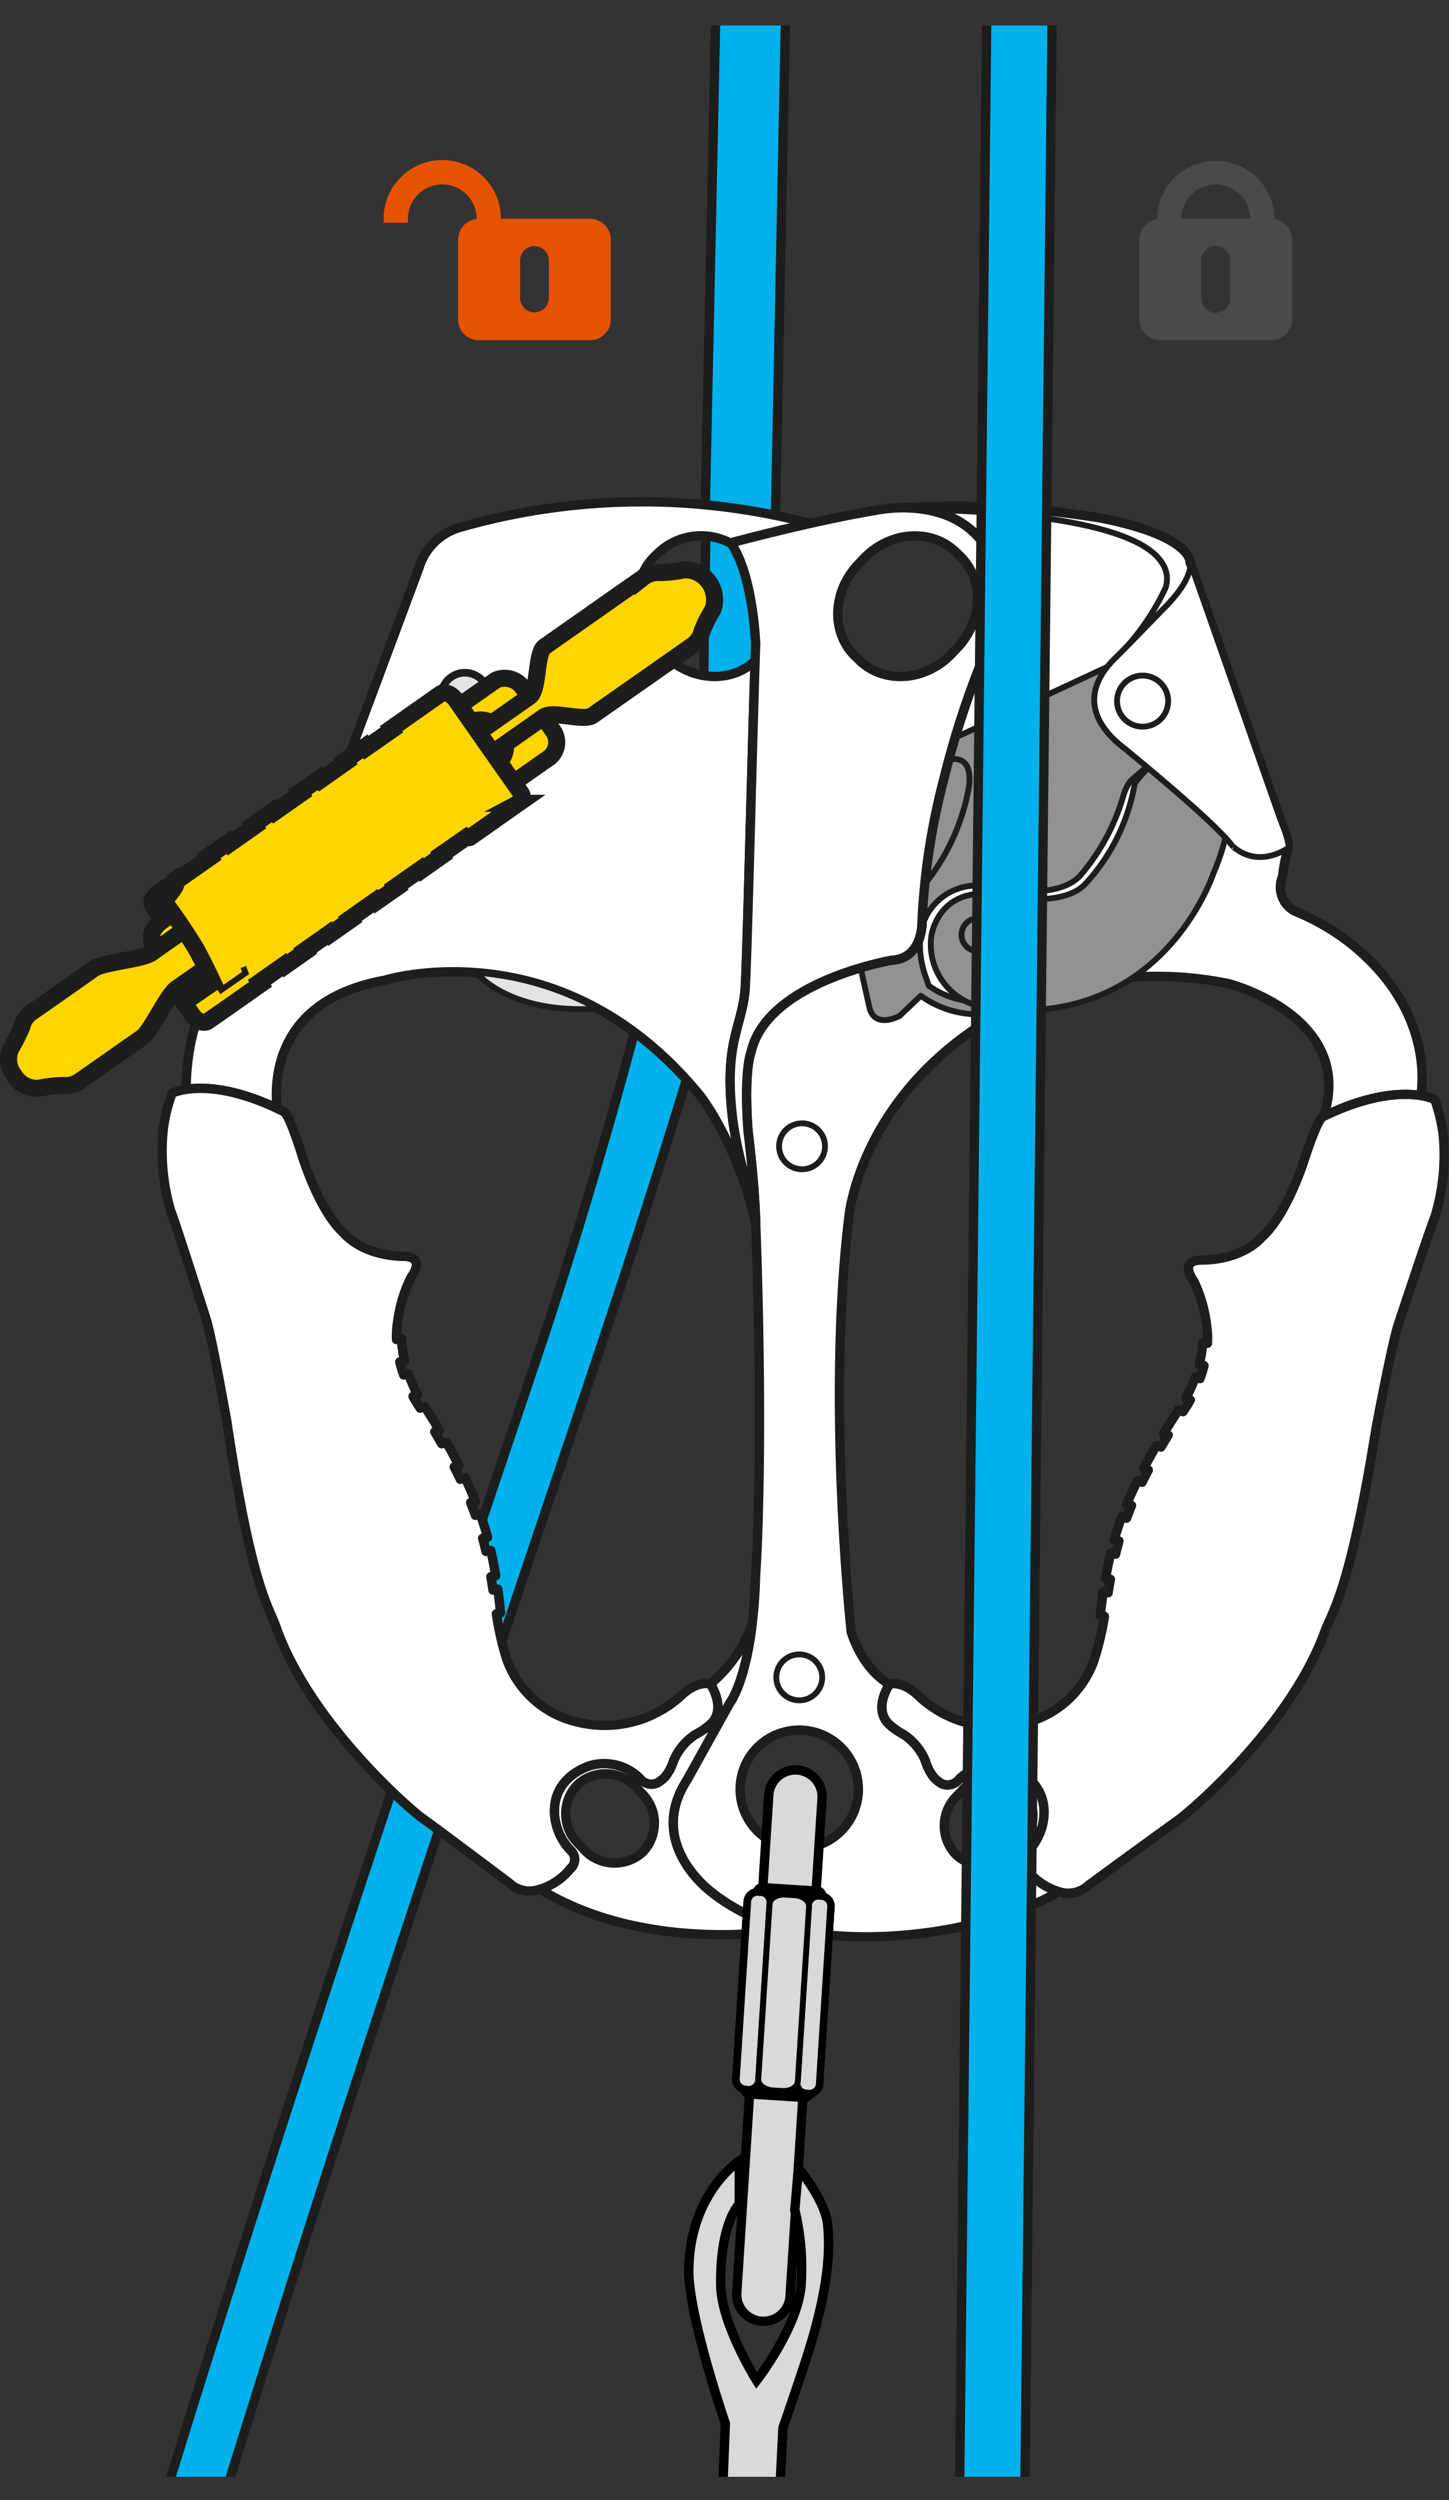 <svg xmlns="http://www.w3.org/2000/svg" xmlns:xlink="http://www.w3.org/1999/xlink" viewBox="0 0 136.285 235.064"><rect x="0" y="0" width="136.285" height="235.064" fill="#333333" stroke="none"/><defs><clipPath id="clip-path" transform="translate(-15.942)"><rect y="2.393" width="168.094" height="230.49" fill="none"/></clipPath></defs><title>ZIGZAG-11-securisation-ASCENTREE-4</title><g id="Calque_2" data-name="Calque 2"><g id="Calque_1-2" data-name="Calque 1"><g clip-path="url(#clip-path)"><path d="M83.275.683,82.25,48.941c2.22.68,4.426-.347,6.609.422L89.846.44Z" transform="translate(-15.942)" fill="#00b1eb" stroke="#1d1d1b" stroke-linecap="round" stroke-linejoin="round" stroke-width="0.88"/><path d="M37.11,234.533C48.389,198.06,60.903,160.915,71.042,130.818c13.592-40.33,17.776-58.358,17.776-63.041,0-4.789,1.755-11.766,1.66-18.751-2.746-1.266-5.708-.396-8.147,1.17-.125,6.763-.222,13.317-.222,17.561-.139,3.914-6.039,31.32-15.819,60.336C55.985,158.679,43.108,196.881,31.531,234.488Z" transform="translate(-15.942)" fill="#00b1eb" stroke="#1d1d1b" stroke-miterlimit="10" stroke-width="0.88"/><path d="M143.172,88.871a21.379,21.379,0,0,0-5.419-3.186,2.542,2.542,0,0,1-1.169-3.296,12.587,12.587,0,0,1,.533-2.657s.214-.315-.747-2.653l-8.497-24.224s.213-2.445-8.391-4.142a84.597,84.597,0,0,0-18.623-.971l-.006.003c2.658-.005,6.59.75,8.464,4.861a9.481,9.481,0,0,1,0,7.081,83.192,83.192,0,0,0-4.605,13.565,64.389,64.389,0,0,0-2.053,13.492c-.003.274-.044,3.378-2.831,3.542,0,0-11.76,1.984-13.25,8.644,0,0-.709,1.628-.281,7.436,0,0,.6,4.694.72,8.541.806,22.323,0,33.081,0,33.081-.267,9.416-2.42,12.106-2.42,12.106l-4.036,7.26c-3.495,5.384,1.078,9.506,1.885,10.223,5.49,4.866,14.797,5.137,22.053,3.938,5.697-.941,10.178-2.965,10.941-3.686l-.003-.003-.003.003c-.059-.021-.114-.044-.169-.062-.048-.016-.1-.033-.144-.052-.078-.031-.155-.06-.233-.094-.036-.017-.073-.031-.112-.048-.092-.039-.175-.086-.259-.13-.019-.008-.039-.018-.061-.026-.103-.054-.199-.111-.295-.168-.023-.016-.044-.027-.067-.04-.07-.042-.136-.086-.2-.13-.028-.021-.062-.041-.089-.065-.053-.034-.106-.072-.154-.108-.033-.021-.059-.047-.089-.068-.042-.036-.086-.068-.127-.103-.03-.023-.056-.045-.086-.07a1.174,1.174,0,0,0-.109-.09c-.028-.027-.047-.049-.075-.074-.033-.029-.062-.058-.092-.087-.021-.021-.044-.042-.066-.062-.03-.03-.055-.058-.078-.083-.017-.018-.038-.037-.056-.057-.021-.026-.039-.05-.061-.073a.401.401,0,0,1-.045-.047.502.502,0,0,0-.053-.062.396.396,0,0,0-.027-.037.258.258,0,0,1-.042-.052.08.08,0,0,1-.017-.023.234.234,0,0,1-.031-.041c-.004-.003-.004-.006-.011-.011l-.009-.014a1.144,1.144,0,0,1,.07-1.77,5.493,5.493,0,0,0,1.489-3.33c.227-3.553-3.155-4.574-3.542-4.673a4.767,4.767,0,0,0-4.433,1.198,1.369,1.369,0,0,1-1.66.43,3.602,3.602,0,0,1-.705-.567,4.371,4.371,0,0,1-.781-1.489,5.444,5.444,0,0,0-2.053-2.548,6.943,6.943,0,0,1-1.484-1.062c-1.395-1.489.139-3.682.139-3.682s-2.339-1.063-3.611-4.889c0,0-2.344-21.674-.216-39.096,0,0,1.065-11.899,14.664-19.341a33.375,33.375,0,0,1,21.033-2.547s11.959,3.041,8.951,12.491c4.506-2.188,7.538-2.218,9.13-1.96C149.728,102.126,150.728,95.035,143.172,88.871Zm-37.158,79.921.336-.353a3.915,3.915,0,0,1,5.488-.526l.241.227a3.922,3.922,0,0,1-.234,5.511l-.333.354a3.925,3.925,0,0,1-5.492.529l-.241-.229A3.918,3.918,0,0,1,106.014,168.792Zm-9.34-.557a5.559,5.559,0,1,1-5.559-5.561A5.56,5.56,0,0,1,96.673,168.235Z" transform="translate(-15.942)" fill="#fff" stroke="#1d1d1b" stroke-linecap="round" stroke-linejoin="round" stroke-width="0.88"/><path d="M93.272,157.718a2.158,2.158,0,1,1-2.158-2.16A2.156,2.156,0,0,1,93.272,157.718Z" transform="translate(-15.942)" fill="none" stroke="#1d1d1b" stroke-linecap="round" stroke-linejoin="round" stroke-width="0.55"/><path d="M93.537,107.782a2.159,2.159,0,1,1-2.158-2.159A2.158,2.158,0,0,1,93.537,107.782Z" transform="translate(-15.942)" fill="none" stroke="#1d1d1b" stroke-linecap="round" stroke-linejoin="round" stroke-width="0.55"/><path d="M98.523,51.42a7.044,7.044,0,0,0-1.369,1.122l-.512.545c-2.449,2.581-2.541,6.466-.206,8.675l.217.213" transform="translate(-15.942)" fill="none" stroke="#1d1d1b" stroke-linecap="round" stroke-linejoin="round" stroke-width="0.55"/><path d="M82.445,177.577c-.807-.717-5.38-4.839-1.885-10.223l4.036-7.26s1.38-1.729,2.069-7.263a13.572,13.572,0,0,1-3.908,5.516l.001.002s1.512,2.212.097,3.685a6.912,6.912,0,0,1-1.5,1.045,5.428,5.428,0,0,0-2.081,2.523,4.442,4.442,0,0,1-.795,1.48,3.657,3.657,0,0,1-.716.558,1.369,1.369,0,0,1-1.653-.449,4.763,4.763,0,0,0-4.417-1.249c-.389.091-3.784,1.075-3.6,4.633a5.502,5.502,0,0,0,1.451,3.344,1.146,1.146,0,0,1,.049,1.773,5.794,5.794,0,0,1-2.872,1.938c10.347,6.338,23.681,3.763,23.681,3.763A17.77,17.77,0,0,1,82.445,177.577Zm-5.975-3.514-.241.225a3.916,3.916,0,0,1-5.489-.527l-.334-.352a3.919,3.919,0,0,1-.234-5.512l.242-.228a3.914,3.914,0,0,1,5.487.528l.336.354A3.922,3.922,0,0,1,76.47,174.063Z" transform="translate(-15.942)" fill="#fff"/><path d="M82.445,177.577c-.807-.717-5.38-4.839-1.885-10.223l4.036-7.26s1.38-1.729,2.069-7.263a13.572,13.572,0,0,1-3.908,5.516l.001.002s1.512,2.212.097,3.685a6.912,6.912,0,0,1-1.5,1.045,5.428,5.428,0,0,0-2.081,2.523,4.442,4.442,0,0,1-.795,1.48,3.657,3.657,0,0,1-.716.558,1.369,1.369,0,0,1-1.653-.449,4.763,4.763,0,0,0-4.417-1.249c-.389.091-3.784,1.075-3.6,4.633a5.502,5.502,0,0,0,1.451,3.344,1.146,1.146,0,0,1,.049,1.773,5.794,5.794,0,0,1-2.872,1.938c10.347,6.338,23.681,3.763,23.681,3.763A17.77,17.77,0,0,1,82.445,177.577Zm-5.975-3.514-.241.225a3.916,3.916,0,0,1-5.489-.527l-.334-.352a3.919,3.919,0,0,1-.234-5.512l.242-.228a3.914,3.914,0,0,1,5.487.528l.336.354A3.922,3.922,0,0,1,76.47,174.063Z" transform="translate(-15.942)" fill="none" stroke="#1d1d1b" stroke-linecap="round" stroke-linejoin="round" stroke-width="0.88"/><path d="M110.451,95.03a9.239,9.239,0,0,1-7.904-1.402l-1.983,1.889s-2.33,1.294-2.845-.775c0,0-3.75-16.672-3.75-17.97,0-2.198,3.106-3.362,3.106-3.362l23.913-11.121s3.394-1.571,5.431,1.036c2.328,2.974,1.167,5.947-2.194,8.405l-1.939,1.68a4.463,4.463,0,0,0-.684,1.398,19.989,19.989,0,0,1-3.966,7.409c-2.141,2.61-8.352,1.255-8.352,1.255a5.345,5.345,0,0,0-5.792,1.982c-1.984,2.661-.474,6.419-.474,6.419l.275.808a7.973,7.973,0,0,0,6.811,1.197s.78.767.347,1.152" transform="translate(-15.942)" fill="#929292" stroke="#1d1d1b" stroke-linecap="round" stroke-linejoin="round" stroke-width="0.55"/><path d="M130.039,82.199s-4.913,14.869-21.332,12.542a5.999,5.999,0,0,1-5.17-6.723s.648-5.174,6.979-3.75c0,0,5.558,1.164,7.631-1.293a18.429,18.429,0,0,0,4.523-9.309,9.786,9.786,0,0,1,2.977-2.718,3.263,3.263,0,0,1,4.268.648S133.404,74.444,130.039,82.199Z" transform="translate(-15.942)" fill="#929292" stroke="#1d1d1b" stroke-linecap="round" stroke-linejoin="round" stroke-width="0.55"/><path d="M109.484,87.889a1.552,1.552,0,1,1-1.552-1.55A1.551,1.551,0,0,1,109.484,87.889Z" transform="translate(-15.942)" fill="none" stroke="#1d1d1b" stroke-linecap="round" stroke-linejoin="round" stroke-width="0.55"/><path d="M107.059,74.093a20.207,20.207,0,0,1-5.047,10.086,13.808,13.808,0,0,1-1.98,1.466,17.059,17.059,0,0,1-2.478,1.153l-2.097-9.708a1.21,1.21,0,0,1,.13-.855c.244-.456.852-.961,2.267-1.542l5.683-2.651S107.692,69.563,107.059,74.093Z" transform="translate(-15.942)" fill="none" stroke="#1d1d1b" stroke-linecap="round" stroke-linejoin="round" stroke-width="0.55"/><path d="M55.183,66.979a4.778,4.778,0,0,0,4.486,2.982,4.573,4.573,0,1,0,0-9.138,4.943,4.943,0,0,0-2.639.753" transform="translate(-15.942)" fill="none" stroke="#1d1d1b" stroke-linecap="round" stroke-linejoin="round" stroke-width="0.55"/><path d="M84.879,105.444c-.908-7.287.789-8.72,1.133-12.253.173-1.745.668-22.642.95-31.058-2.334,2.205-6.199,1.901-8.644-.677L77.801,60.91c-2.448-2.578-2.541-6.466-.211-8.673l.389-.369a5.858,5.858,0,0,1,6.72-.764c-.012-.017-.022-.037-.034-.053,0,0,3.484-.935,7.472-1.834a62.293,62.293,0,0,0-33.128.427,5.663,5.663,0,0,0-3.669,3.782l-9.397,25.213s1.492,4.813-.344,6.303c0,0-12.025,2.981-12.153,17.487,1.525-.232,4.372-.188,8.559,1.791-.293-2.732-.117-10.193,10.13-12.057,0,0,16.616-5.159,29.681,10.888,0,0,3.294,4.112,5.2,11.856,0,0-.513-2.416-1.074-4.505A38.628,38.628,0,0,1,84.879,105.444ZM59.669,67.657a2.159,2.159,0,1,1,2.156-2.161A2.16,2.16,0,0,1,59.669,67.657Z" transform="translate(-15.942)" fill="#fff"/><path d="M84.879,105.444c-.908-7.287.789-8.72,1.133-12.253.173-1.745.668-22.642.95-31.058-2.334,2.205-6.199,1.901-8.644-.677L77.801,60.91c-2.448-2.578-2.541-6.466-.211-8.673l.389-.369a5.858,5.858,0,0,1,6.72-.764c-.012-.017-.022-.037-.034-.053,0,0,3.484-.935,7.472-1.834a62.293,62.293,0,0,0-33.128.427,5.663,5.663,0,0,0-3.669,3.782l-9.397,25.213s1.492,4.813-.344,6.303c0,0-12.025,2.981-12.153,17.487,1.525-.232,4.372-.188,8.559,1.791-.293-2.732-.117-10.193,10.13-12.057,0,0,16.616-5.159,29.681,10.888,0,0,3.294,4.112,5.2,11.856,0,0-.513-2.416-1.074-4.505A38.628,38.628,0,0,1,84.879,105.444ZM59.669,67.657a2.159,2.159,0,1,1,2.156-2.161A2.16,2.16,0,0,1,59.669,67.657Z" transform="translate(-15.942)" fill="none" stroke="#1d1d1b" stroke-linecap="round" stroke-linejoin="round" stroke-width="0.88"/><path d="M60.745,91.457a28.118,28.118,0,0,1,11.389,3.375C63.779,95.384,60.745,91.457,60.745,91.457Zm-3.239-25.961A2.159,2.159,0,1,1,59.669,67.657,2.159,2.159,0,0,1,57.506,65.496Z" transform="translate(-15.942)" fill="#e3e3e3" stroke="#1d1d1b" stroke-linecap="round" stroke-linejoin="round" stroke-width="0.55"/><path d="M103.439,47.968s18.83.013,21.827,5.008a2.634,2.634,0,0,1,.292,2.312,22.719,22.719,0,0,1-3.4,5.242" transform="translate(-15.942)" fill="none" stroke="#1d1d1b" stroke-linecap="round" stroke-linejoin="round" stroke-width="0.55"/><path d="M137.117,79.732s.214-.315-.747-2.653l-8.497-24.224s.466,1.491-2.607,4.494c0,0-3.444,3.547-4.123,4.225-.678.68-5.13,4.453.608,8.831,0,0,8.495,6.921,10.034,9.054C131.784,79.459,133.818,81.8,137.117,79.732Z" transform="translate(-15.942)" fill="#fff" stroke="#1d1d1b" stroke-linecap="round" stroke-linejoin="round" stroke-width="0.55"/><path d="M125.812,65.923a2.403,2.403,0,1,1-2.402-2.403A2.405,2.405,0,0,1,125.812,65.923Z" transform="translate(-15.942)" fill="none" stroke="#1d1d1b" stroke-linecap="round" stroke-linejoin="round" stroke-width="0.55"/><path d="M31.314,106.038a15.824,15.824,0,0,1,.814-3.247s3.491-1.803,10.536,1.752c0,0,.42.073,1.653,3.984,0,0,1.567,5.26,3.949,7.414,0,0,1.676,2.144,5.714,2.192,0,0,2.055-.049.611,1.987a13.003,13.003,0,0,0-1.236,4.072,8.296,8.296,0,0,0-.117,1.756s.103-.021.25-.056c.102-.021.202-.033.202-.033.006.153.039.469.051.619,0,.024.008.047.008.068.016.145.033.287.061.428,0,.023.006.051.006.074.026.144.048.285.078.423a.167.167,0,0,0,.008.038c.028.144.061.284.095.425v.006l-.456.117c.106.433.234.843.364,1.224l.458-.112c.033.102.069.204.104.302l.005.003c.036.094.07.185.102.274a.237.237,0,0,1,.014.027c.075.183.148.352.217.512l.009.018c.033.073.067.148.102.221a.028.028,0,0,0,.006.015c.068.149.134.285.2.408a.021.021,0,0,0,.005.013c.033.062.061.117.086.17l.008.007-.433.153c.191.355.32.558.32.558.121.191.241.372.354.556l.431-.154q.743,1.165,1.377,2.231l.001.003-.438.135c.228.386.449.766.655,1.131l.439-.136c.214.368.413.731.6,1.083a.278.278,0,0,1,.026.047c.094.168.18.337.268.503a.327.327,0,0,1,.026.045c.089.171.18.341.263.508l-.444.13c.2.401.395.787.573,1.161l.444-.13c.192.393.366.77.523,1.139v.007c.078.178.161.357.233.532l.008.013c.072.174.139.344.207.513l.002.005-.452.112c.169.417.32.817.453,1.198l.456-.112v.005c.209.581.384,1.125.539,1.641.002.014.006.024.006.034.05.167.097.328.141.49v.004l-.46.097c.121.431.219.844.312,1.237l.452-.097c.05.211.094.414.134.614a.138.138,0,0,1,.011.039c.041.193.076.383.109.566a.307.307,0,0,0,.012.054c.035.183.067.362.095.54a.084.084,0,0,1,.008.031c.033.18.065.355.092.523l.003.013-.458.088v.011c.077.428.139.839.198,1.248l.461-.086v.033c.021.141.039.284.057.425.004.055.011.106.02.159.009.101.023.202.039.305.005.055.013.111.014.168.011.102.023.206.039.308a1.048,1.048,0,0,0,.013.157c.016.147.051.523.073.679.005.024-.401.073-.397.091a28.016,28.016,0,0,0,.972,4.258,9.232,9.232,0,0,0,6.684,5.917,10.638,10.638,0,0,0,9.644-2.414c1.627-1.589,2.83-1.156,2.83-1.156s1.512,2.212.097,3.685a6.914,6.914,0,0,1-1.5,1.045,5.428,5.428,0,0,0-2.081,2.523,4.44,4.44,0,0,1-.795,1.48,3.656,3.656,0,0,1-.716.558,1.369,1.369,0,0,1-1.653-.449,4.763,4.763,0,0,0-4.417-1.249c-.389.091-3.784,1.075-3.6,4.633a5.502,5.502,0,0,0,1.451,3.344,1.146,1.146,0,0,1,.049,1.772,5.847,5.847,0,0,1-3.405,2.081,2.78,2.78,0,0,1-2.35-.731s-7.087-5.326-8.212-6.12c-1.125-.792-10.589-8.975-13.741-18.009-.655-1.864-2.296-3.711-4.594-19.18,0,0-1.33-7.596-1.942-9.656,0,0-2.87-9.03-3.35-10.237A19.737,19.737,0,0,1,31.314,106.038Z" transform="translate(-15.942)" fill="#fff" stroke="#1d1d1b" stroke-linecap="round" stroke-linejoin="round" stroke-width="0.88"/><path d="M151.673,106.647a16.116,16.116,0,0,0-.781-3.258s-3.472-1.839-10.555,1.63c0,0-.425.072-1.702,3.966,0,0-1.624,5.242-4.036,7.367,0,0-1.695,2.127-5.732,2.127,0,0-2.053-.07-.643,1.982a13.056,13.056,0,0,1,1.195,4.083,8.674,8.674,0,0,1,.092,1.759,1.229,1.229,0,0,0-.247-.056,1.935,1.935,0,0,0-.2-.039c-.014.153-.045.469-.061.618-.006.023-.006.049-.012.069-.016.144-.036.286-.058.425-.006.028-.008.052-.014.076-.025.141-.047.283-.081.422a.11.11,0,0,1-.006.035c-.033.144-.067.287-.102.425v.008l.455.12c-.112.435-.242.842-.379,1.219l-.452-.12c-.034.104-.077.206-.117.306v.002c-.038.096-.072.185-.108.275a.066.066,0,0,0-.009.024c-.075.182-.155.352-.228.511l-.005.018c-.034.075-.067.149-.102.217a.024.024,0,0,0-.009.018c-.07.148-.144.283-.205.406a.079.079,0,0,1-.011.019c-.028.057-.059.111-.087.159v.005l.425.164c-.192.352-.327.554-.327.554-.123.186-.239.367-.359.55l-.425-.158c-.508.772-.975,1.51-1.408,2.214v.003l.439.142c-.24.383-.458.756-.673,1.121l-.439-.141c-.212.366-.417.724-.611,1.075a.312.312,0,0,1-.028.047c-.092.169-.18.335-.27.499-.011.016-.018.032-.027.048-.089.169-.178.339-.27.503l.447.137c-.212.394-.405.779-.586,1.151l-.449-.133c-.192.391-.367.766-.531,1.131l-.006.007c-.082.18-.16.359-.234.531l-.006.012c-.072.172-.148.34-.217.508l-.003.005.451.12c-.172.414-.323.81-.469,1.195l-.451-.12-.005.003q-.319.867-.555,1.637a.076.076,0,0,1-.011.032c-.049.169-.094.328-.139.487v.005l.452.102c-.121.432-.225.846-.32,1.234l-.458-.099c-.047.208-.095.413-.138.609a.352.352,0,0,1-.011.039c-.039.194-.08.383-.117.566a.304.304,0,0,0-.009.051c-.039.185-.074.366-.106.541a.253.253,0,0,1-.008.033c-.033.175-.064.352-.098.521v.011l.459.093-.006.009c-.08.43-.147.843-.206,1.249l-.461-.091a.07.07,0,0,1-.008.032c-.018.141-.038.285-.059.427-.005.052-.013.103-.019.156-.014.101-.026.198-.042.302q-.007.086-.019.17c-.011.105-.025.205-.041.309-.004.053-.012.103-.018.154-.013.148-.053.526-.08.678,0,.027.398.08.398.098a28.162,28.162,0,0,1-1.022,4.242,9.248,9.248,0,0,1-6.755,5.844,10.645,10.645,0,0,1-9.617-2.528c-1.608-1.604-2.812-1.189-2.812-1.189s-1.534,2.192-.139,3.682a6.943,6.943,0,0,0,1.484,1.062,5.444,5.444,0,0,1,2.053,2.548,4.371,4.371,0,0,0,.781,1.489,3.602,3.602,0,0,0,.705.567,1.369,1.369,0,0,0,1.66-.43,4.767,4.767,0,0,1,4.433-1.198c.388.099,3.769,1.12,3.542,4.673a5.493,5.493,0,0,1-1.489,3.33,1.144,1.144,0,0,0-.07,1.77,5.874,5.874,0,0,0,3.384,2.122,2.776,2.776,0,0,0,2.355-.707s7.154-5.24,8.287-6.019c1.133-.781,10.694-8.852,13.949-17.85.675-1.855,2.342-3.683,4.82-19.124,0,0,1.417-7.579,2.051-9.634,0,0,2.975-8.995,3.472-10.198A19.823,19.823,0,0,0,151.673,106.647Z" transform="translate(-15.942)" fill="#fff" stroke="#1d1d1b" stroke-linecap="round" stroke-linejoin="round" stroke-width="0.88"/><path d="M90.254,215.91a2.514,2.514,0,0,1-2.667,2.347h0a2.51,2.51,0,0,1-2.347-2.665l3.008-46.819a2.513,2.513,0,0,1,2.667-2.347h0a2.516,2.516,0,0,1,2.345,2.672Z" transform="translate(-15.942)" fill="#d9d9d9" stroke="#000" stroke-width="0.88"/><path d="M87.147,177.972a.895.895,0,0,0-.84.928L85.25,195.354a.897.897,0,0,0,.712,1.026l6.139.396a.893.893,0,0,0,.839-.927l1.056-16.453a.892.892,0,0,0-.712-1.031Z" transform="translate(-15.942)" fill="#d9d9d9" stroke="#000" stroke-width="0.88"/><path d="M87.633,177.316c-.371-.025-.691.403-.727.96l-1.141,17.72c-.036.554.23,1.022.602,1.049l5.247.336c.373.023.697-.406.734-.963l1.136-17.72c.036-.554-.23-1.02-.599-1.043Z" transform="translate(-15.942)" fill="#d9d9d9" stroke="#000" stroke-width="0.55"/><path d="M87.147,177.972a.895.895,0,0,0-.84.928L85.25,195.354a.897.897,0,0,0,.712,1.026l6.139.396a.893.893,0,0,0,.839-.927l1.056-16.453a.892.892,0,0,0-.712-1.031Z" transform="translate(-15.942)" fill="#d9d9d9" stroke="#000" stroke-width="0.88"/><path d="M87.147,177.972a.895.895,0,0,0-.84.928L85.25,195.354a.897.897,0,0,0,.712,1.026l.455.029a.892.892,0,0,0,.835-.925l1.058-16.453a.896.896,0,0,0-.71-1.033Z" transform="translate(-15.942)" fill="#d9d9d9" stroke="#000" stroke-width="0.55"/><path d="M92.852,178.335a.894.894,0,0,0-.836.93l-1.06,16.458a.898.898,0,0,0,.711,1.026l.456.028a.896.896,0,0,0,.839-.928l1.056-16.453a.898.898,0,0,0-.71-1.031Z" transform="translate(-15.942)" fill="#d9d9d9" stroke="#000" stroke-width="0.55"/><path d="M89.822,178.143c-.795-.051-1.464.344-1.498.889l-1.061,16.453c-.034.537.58,1.018,1.374,1.068l.847.054c.788.052,1.458-.347,1.497-.885l1.056-16.456c.033-.541-.58-1.018-1.374-1.07Z" transform="translate(-15.942)" fill="#d9d9d9" stroke="#000" stroke-width="0.55"/><path d="M109.317,52.607c-2.973-6.538-11.164-4.591-11.164-4.591-5.645.927-13.487,3.034-13.487,3.034,2.128,2.974,2.352,9.526,2.352,9.526-.267,6.992-.82,30.749-1.005,32.614-.344,3.533-2.041,4.966-1.133,12.253a38.628,38.628,0,0,0,1.064,4.958c.561,2.089,1.074,4.505,1.074,4.505-.121-3.847-.72-8.541-.72-8.541-.428-5.808.281-7.435.281-7.435,1.49-6.659,13.25-8.644,13.25-8.644,2.787-.164,2.828-3.268,2.831-3.542a64.385,64.385,0,0,1,2.053-13.492A83.189,83.189,0,0,1,109.317,59.688,9.481,9.481,0,0,0,109.317,52.607ZM105.984,60.91l-.518.547c-2.443,2.58-6.322,2.883-8.65.671l-.381-.366c-2.334-2.209-2.242-6.094.207-8.675l.512-.545c2.445-2.582,6.322-2.882,8.653-.674l.384.369C108.524,54.444,108.431,58.332,105.984,60.91Z" transform="translate(-15.942)" fill="#fff"/><path d="M109.317,52.607c-2.973-6.538-11.164-4.591-11.164-4.591-5.645.927-13.487,3.034-13.487,3.034,2.128,2.974,2.352,9.526,2.352,9.526-.267,6.992-.82,30.749-1.005,32.614-.344,3.533-2.041,4.966-1.133,12.253a38.628,38.628,0,0,0,1.064,4.958c.561,2.089,1.074,4.505,1.074,4.505-.121-3.847-.72-8.541-.72-8.541-.428-5.808.281-7.435.281-7.435,1.49-6.659,13.25-8.644,13.25-8.644,2.787-.164,2.828-3.268,2.831-3.542a64.385,64.385,0,0,1,2.053-13.492A83.189,83.189,0,0,1,109.317,59.688,9.481,9.481,0,0,0,109.317,52.607ZM105.984,60.91l-.518.547c-2.443,2.58-6.322,2.883-8.65.671l-.381-.366c-2.334-2.209-2.242-6.094.207-8.675l.512-.545c2.445-2.582,6.322-2.882,8.653-.674l.384.369C108.524,54.444,108.431,58.332,105.984,60.91Z" transform="translate(-15.942)" fill="none" stroke="#1d1d1b" stroke-linecap="round" stroke-linejoin="round" stroke-width="0.88"/><polygon points="92.812 1.041 90.244 234.622 96.391 234.539 98.964 1.04 92.812 1.041" fill="#00b1eb" stroke="#1d1d1b" stroke-linecap="round" stroke-linejoin="round" stroke-width="0.88"/><path d="M89.277,234.453l.303-6.161s1.336-3.866,2.148-6.361c2.233-6.875,2.273-10.399,2.062-12.724-.209-2.325-2.748-5.331-2.748-5.331l-.345,3.897a23.817,23.817,0,0,1,.602,6.935c-.209,4.015-4.195,9.122-4.195,9.122s-3.32-5.281-3.372-8.947c-.089-5.934,1.744-7.641,1.744-7.641v-4.061s-4.664,3.018-4.75,10.237c-.053,4.289,3.439,14.447,3.439,14.447s-.096,2.413-.262,6.503C83.85,234.343,89.277,234.453,89.277,234.453Z" transform="translate(-15.942)" fill="#d9d9d9" stroke="#000" stroke-width="0.88"/><path d="M33.326,87.671l1.2-2.701-.927-2.143-.02-.39c-1.144.802-2.373,1.656-2.603,1.827a.661.661,0,0,0-.177,1.027c.092.111.922,1.321,1.966,2.821Z" transform="translate(-15.942)" fill="#ffd500" stroke="#1d1d1b" stroke-miterlimit="10" stroke-width="0.8"/><path d="M62.94,74.516s3.594-2.537,4.708-3.303a1.873,1.873,0,0,0,.279-2.549c-.292-.401-2.259-3.232-2.936-4.17a2.094,2.094,0,0,0-2.38-.562c-.261.168-3.979,2.787-3.979,2.787l-.036.63S40.517,80.037,33.7,84.824c-.247-.325-.626-.862-.87-1.2-.369-.542-.803-.55-1.739.117-.97.661-.931,1.232-.753,1.474.12.179.631.885.922,1.32-1.986,1.385-.677,2.794-.335,3.288,0,0,.702,1.134,1.952,2.914,1.245,1.776,1.467,1.227,1.467,1.227l2.459-1.713Zm-3.79-3.052a2.395,2.395,0,1,1,3.342.589A2.425,2.425,0,0,1,59.15,71.465Z" transform="translate(-15.942)" fill="#ffd500" stroke="#1d1d1b" stroke-miterlimit="10" stroke-width="1.6"/><line x1="15.318" y1="86.535" x2="17.758" y2="84.824" fill="none" stroke="#1d1d1b" stroke-miterlimit="10" stroke-width="0.55"/><path d="M36.259,90.35s-2.836,1.996-3.722,2.603c-.875.62-2.391,3.995-3.228,4.592-.85.588-5.058,3.544-5.772,4.046a2.344,2.344,0,0,1-1.672.467,11.666,11.666,0,0,0-2.247.266,2.491,2.491,0,0,1-2.328-1.192,2.449,2.449,0,0,1-.306-2.578A18.389,18.389,0,0,0,18,96.537a2.269,2.269,0,0,1,1.011-1.421c.705-.488,4.912-3.434,5.764-4.042.847-.589,4.534-.862,5.411-1.469.874-.625,3.719-2.609,3.719-2.609Z" transform="translate(-15.942)" fill="#ffd500" stroke="#1d1d1b" stroke-miterlimit="10" stroke-width="1.6"/><path d="M60.433,69.225s4.447-3.115,5.32-3.731c.883-.604.569-4.093,1.405-4.686.859-.597,8.556-6.008,9.253-6.484a2.324,2.324,0,0,1,1.678-.485,12.389,12.389,0,0,0,2.245-.266,2.802,2.802,0,0,1,2.643,3.776,12.369,12.369,0,0,0-1.013,2.013,2.282,2.282,0,0,1-1.022,1.412c-.692.494-8.4,5.889-9.254,6.489-.852.603-3.714-.469-4.592.138-.888.626-5.309,3.727-5.309,3.727Z" transform="translate(-15.942)" fill="#ffd500" stroke="#1d1d1b" stroke-miterlimit="10" stroke-width="1.6"/><path d="M57.367,65.249c-.355.247-4.639,3.258-4.639,3.258l.07.122-2.403,1.677-.092-.136-1.904,1.329.094.145-2.364,1.667-.1-.148-1.895,1.334.094.143-2.424,1.7-.107-.143-1.902,1.342.092.14-2.33,1.639-.099-.142-1.906,1.332.103.141L33.145,82.409a.244.244,0,0,0-.233-.019c-.053.039-.205.148-.434.309a.987.987,0,0,1-.166.821,9.049,9.049,0,0,1-.979,1.19,53.795,53.795,0,0,1,3.072,4.538c.779,1.427,1.573,3.149,1.573,3.149l-2.75,1.887c.43.609.736,1.048.82,1.17.433.625,1.095.807,1.439.572.358-.239,4.966-3.478,4.966-3.478l-.117-.188,2.361-1.658.08.103,1.903-1.338-.061-.094,2.322-1.636.069.097,1.908-1.339-.072-.102,2.427-1.704.076.102,1.902-1.329-.074-.101,2.371-1.661.072.099,1.894-1.337-.059-.106,2.389-1.666c.12.069.223.101.301.054.277-.202,4.114-2.9,4.564-3.215a.667.667,0,0,0,.192-1.026c-.227-.315-5.658-8.068-6.091-8.693C58.364,65.193,57.714,64.995,57.367,65.249Z" transform="translate(-15.942)" fill="#ffd500" stroke="#1d1d1b" stroke-miterlimit="10" stroke-width="1.6"/><polyline points="22.879 90.921 23.099 91.487 20.569 93.248" fill="none" stroke="#1d1d1b" stroke-miterlimit="10" stroke-width="0.55"/></g><path d="M137.391,22.015a1.665,1.665,0,0,0-.066-.212c-.02-.055-.051-.106-.077-.163-.026-.047-.051-.098-.081-.149-.042-.06-.083-.114-.128-.169a.722.722,0,0,0-.083-.1,1.276,1.276,0,0,0-.172-.169.698.698,0,0,0-.072-.058,2.57,2.57,0,0,0-.227-.152c-.017-.011-.035-.019-.052-.031a2.497,2.497,0,0,0-.278-.12l-.028-.009a1.677,1.677,0,0,0-.319-.077h0a2.09,2.09,0,0,0-.292-.031H125.053a2.003,2.003,0,0,0-.289.031h0a1.724,1.724,0,0,0-.323.077l-.026.009a2.706,2.706,0,0,0-.275.12c-.017.012-.034.021-.051.031a2.325,2.325,0,0,0-.228.152c-.023.017-.047.037-.072.058a1.671,1.671,0,0,0-.175.169,1.214,1.214,0,0,0-.08.1,1.379,1.379,0,0,0-.126.169c-.031.052-.055.102-.083.149-.026.057-.055.108-.078.163-.025.068-.045.141-.065.212-.011.046-.028.09-.038.135a1.858,1.858,0,0,0-.039.375v7.514a1.949,1.949,0,0,0,1.95,1.949h10.464a1.95,1.95,0,0,0,1.952-1.949v-7.514a2.294,2.294,0,0,0-.038-.375C137.42,22.104,137.403,22.06,137.391,22.015Zm-5.752,6.002a1.355,1.355,0,1,1-2.709,0v-3.518a1.355,1.355,0,1,1,2.709,0Z" transform="translate(-15.942)" fill="#4a4a49"/><path d="M125.053,20.943h2V20.574a3.231,3.231,0,0,1,6.463,0v.369h2.002c.098,0,.195.006.292.014V20.574a5.523,5.523,0,0,0-11.045,0v.383C124.861,20.949,124.956,20.943,125.053,20.943Z" transform="translate(-15.942)" fill="#4a4a49"/><path d="M59.07,22.149a1.824,1.824,0,0,0-.041.375v7.514a1.95,1.95,0,0,0,1.952,1.949H71.445a1.948,1.948,0,0,0,1.948-1.949v-7.514a1.973,1.973,0,0,0-.038-.375c-.009-.045-.026-.089-.038-.135-.019-.071-.041-.144-.065-.212-.023-.055-.052-.106-.08-.163-.027-.047-.052-.098-.082-.149a1.847,1.847,0,0,0-.125-.169c-.026-.034-.053-.068-.081-.1a1.823,1.823,0,0,0-.175-.169c-.025-.021-.049-.041-.074-.058a1.94,1.94,0,0,0-.225-.152c-.017-.011-.034-.019-.051-.031a2.894,2.894,0,0,0-.275-.12l-.03-.009a1.695,1.695,0,0,0-.32-.077h0a2.022,2.022,0,0,0-.29-.031H60.981a2.039,2.039,0,0,0-.291.031h0a1.681,1.681,0,0,0-.322.077l-.027.009a2.617,2.617,0,0,0-.278.12.452.452,0,0,1-.052.031,2.554,2.554,0,0,0-.227.152c-.024.017-.047.037-.072.058a1.484,1.484,0,0,0-.173.169c-.027.031-.055.065-.083.1-.042.055-.086.109-.125.169-.031.052-.055.102-.083.149-.025.057-.055.108-.077.163a1.993,1.993,0,0,0-.066.212C59.095,22.06,59.078,22.104,59.07,22.149Zm5.789,2.349a1.354,1.354,0,1,1,2.708,0v3.518a1.354,1.354,0,1,1-2.708,0Z" transform="translate(-15.942)" fill="#e65300"/><path d="M52.309,20.943h2.002V20.574a3.231,3.231,0,0,1,6.463,0v.369h2c.098,0,.195.006.291.014V20.574a5.522,5.522,0,0,0-11.044,0v.383C52.114,20.949,52.211,20.943,52.309,20.943Z" transform="translate(-15.942)" fill="#e65300"/></g></g></svg>